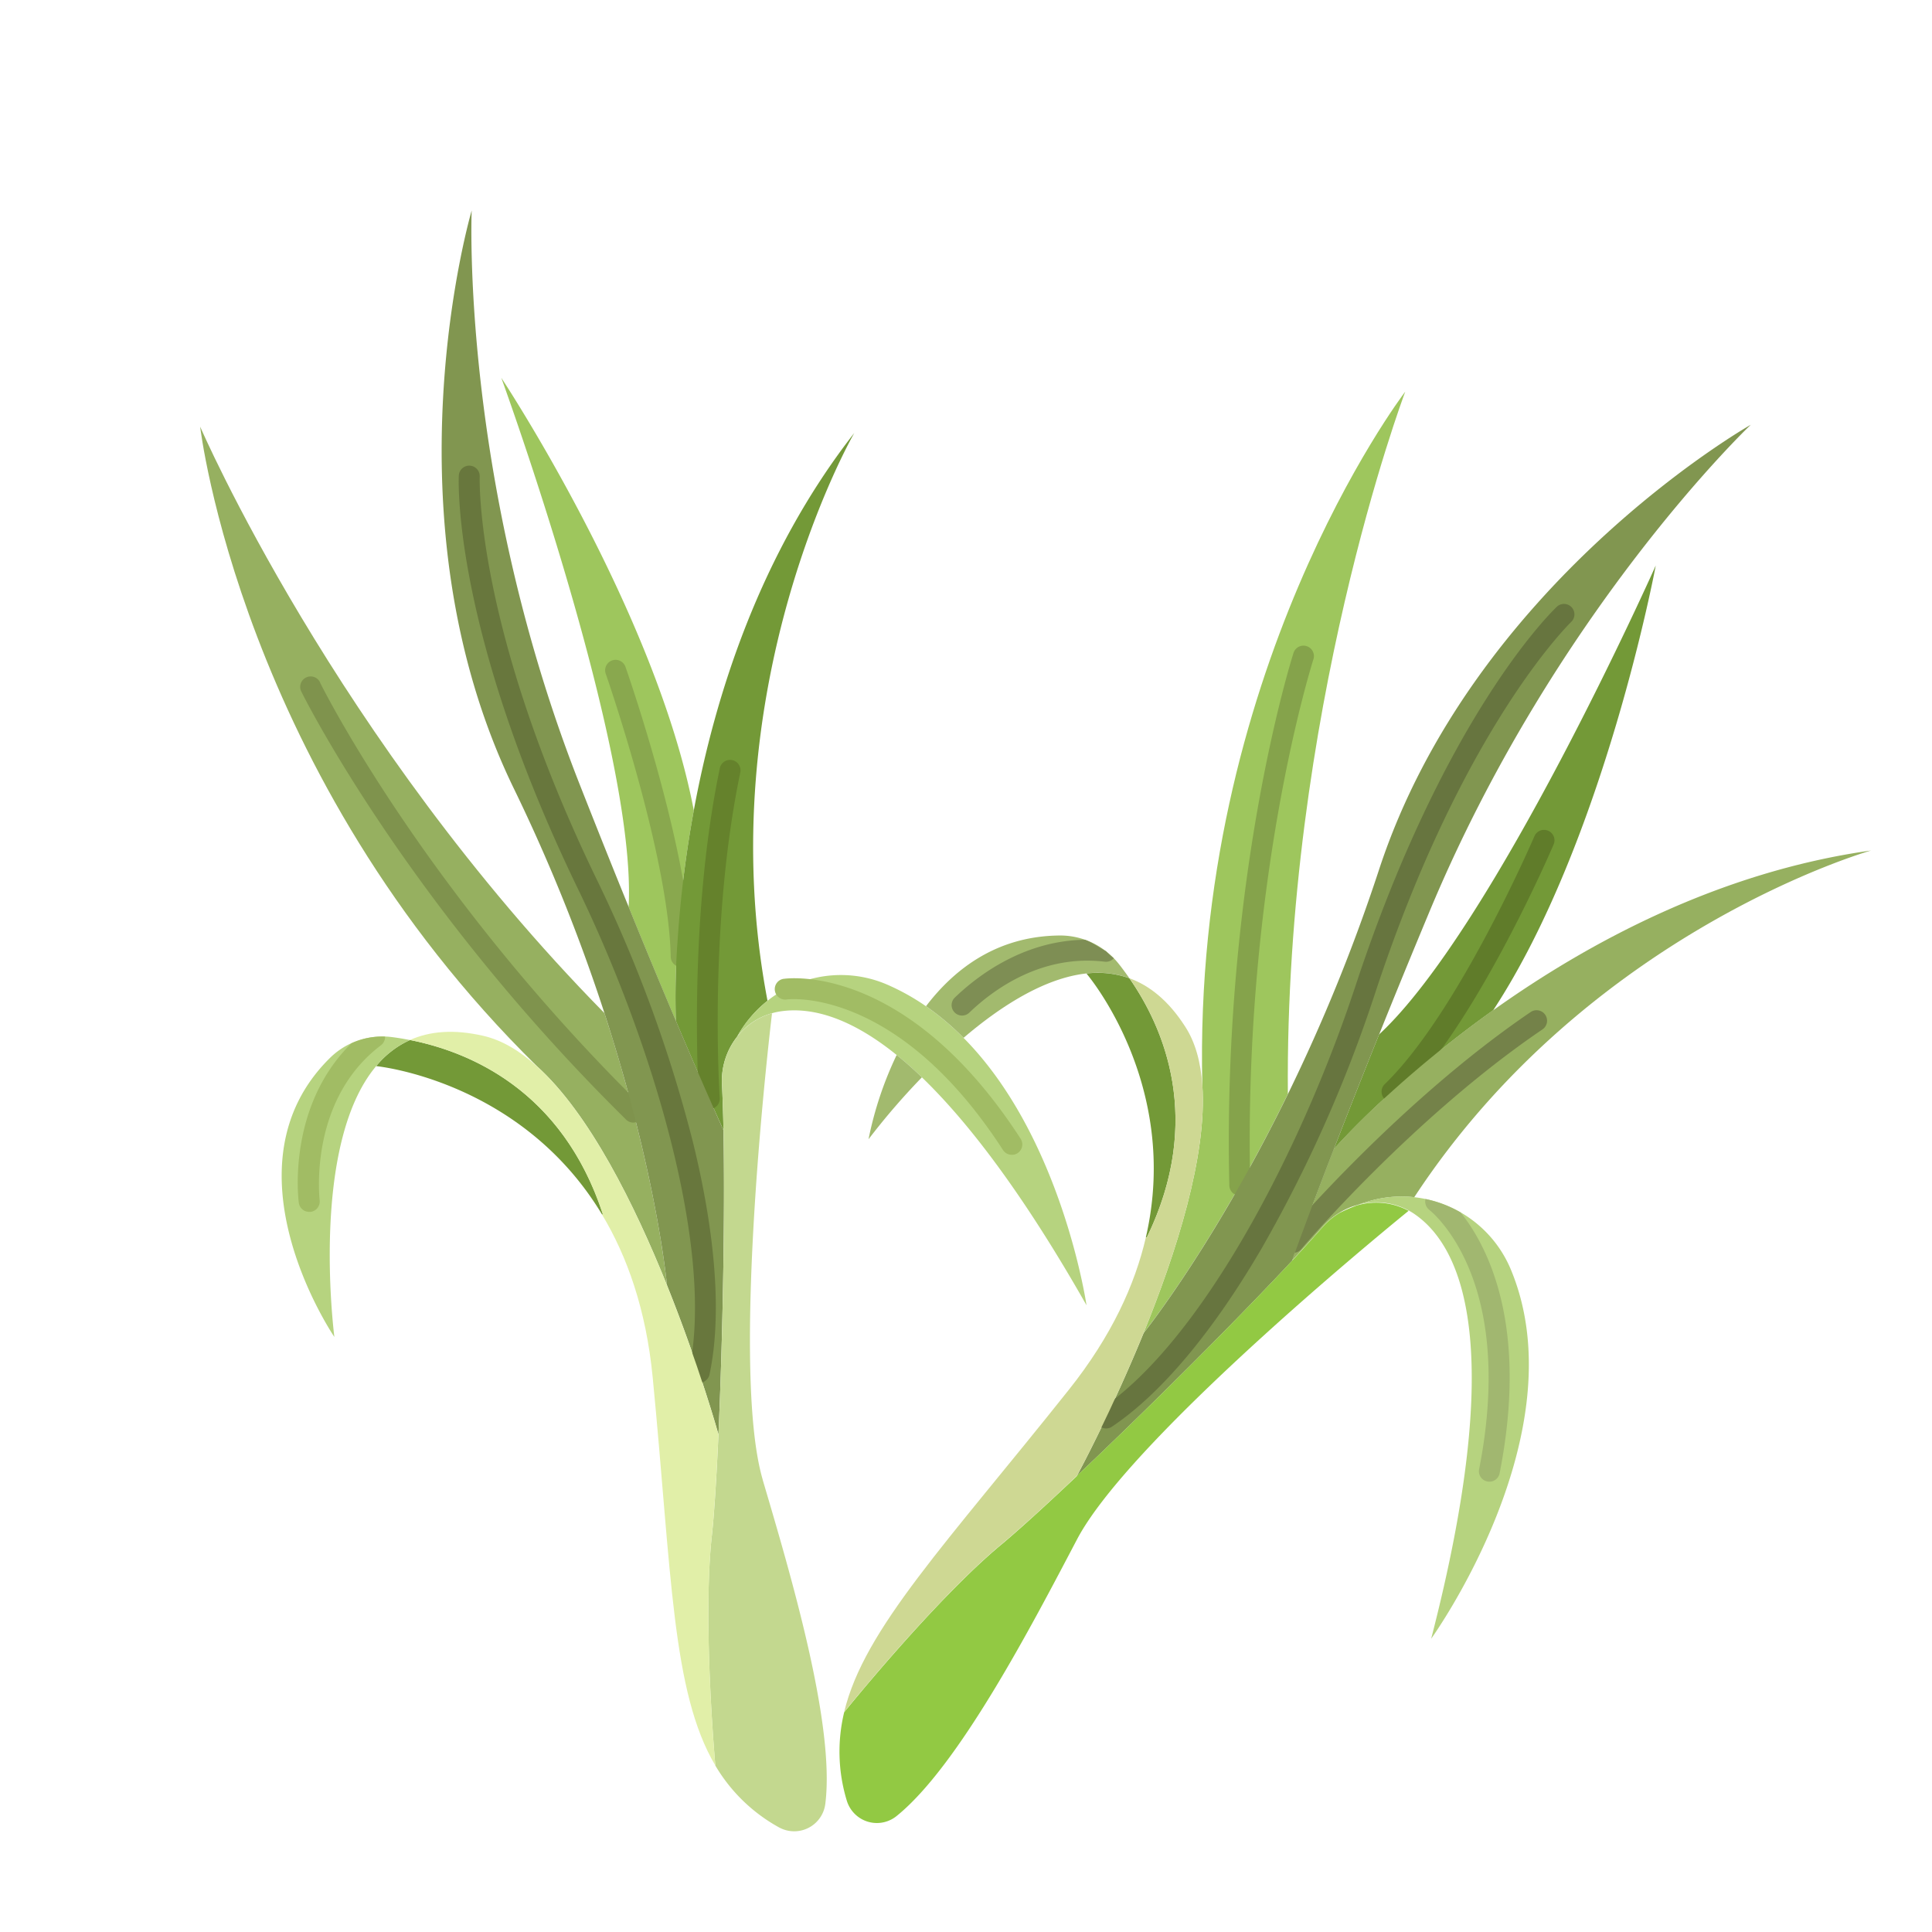 <svg xmlns="http://www.w3.org/2000/svg" viewBox="0 0 555 555"><path d="M153.18,232.52a224.31,224.31,0,0,0-.53,23.48c-3.82-9-8.38-19.95-13.57-32.73,2.41-44.78-36-150.41-36.57-152,.85,1.29,44.48,67.53,55.3,124.28a323.73,323.73,0,0,0-4.63,37Z" transform="translate(41.5 37.27)" fill="#9ec65d"/><path d="M154.18,240.52a3,3,0,0,1-3-2.94c-.61-29.45-18.49-80.78-18.67-81.3a3,3,0,0,1,5.66-2c.75,2.14,18.38,52.75,19,83.16a3,3,0,0,1-2.94,3.06h-.06Z" transform="translate(41.5 37.27)" fill="#89a84e"/><path d="M162.28,278.33c-2.31-5.23-5.55-12.69-9.63-22.33a224.31,224.31,0,0,1,.53-23.48,323.73,323.73,0,0,1,4.63-37c6.05-32.79,18.92-73.61,46.1-108.41,0,0-42.13,72.91-24.93,163.11a34.51,34.51,0,0,0-8.7,10.27,20.47,20.47,0,0,0-4.38,13.71c.19,3.84.33,8.28.43,13.17,0,0-1.4-3.05-4.05-9.05Z" transform="translate(41.5 37.27)" fill="#739937"/><path d="M162.28,281.34a3,3,0,0,1-3-2.79c0-.5-3.33-50.38,6-95.14a3,3,0,0,1,5.88,1.23c-9.18,44-5.94,93-5.9,93.5a3,3,0,0,1-2.79,3.2h-.21Z" transform="translate(41.5 37.27)" fill="#65822c"/><path d="M140.45,282.21c7.89,30.4,9.66,49.74,9.66,49.74-9.24-23-22.26-49.33-37.43-63C27.57,185.27,16,85.3,16,85.3s38.74,89.84,116.14,168.47C135.47,264,138.21,273.56,140.45,282.21Z" transform="translate(41.5 37.27)" fill="#96b060"/><path d="M140.45,285.21a2.91,2.91,0,0,1-2.1-.86C75.07,222,45.42,162.13,45.13,161.53a3,3,0,1,1,5.35-2.7l0,.06c.28.59,29.53,59.55,92,121.19a3,3,0,0,1-2.11,5.13Z" transform="translate(41.5 37.27)" fill="#7f934d"/><path d="M362.18,75.24c-.52,1.39-34.63,92.32-33.72,201.75h0C307.1,320.7,287,345.68,287,345.68c9.35-22.95,18.32-50.94,16.89-71.27C301,156.21,361.07,76.69,362.18,75.24Z" transform="translate(41.5 37.27)" fill="#9ec65d"/><path d="M314.65,306.21a3,3,0,0,1-3-2.93c-2.08-88.8,18.24-152.4,18.44-153a3,3,0,1,1,5.71,1.85c-.2.62-20.2,63.32-18.15,151a3,3,0,0,1-2.92,3.07Z" transform="translate(41.5 37.27)" fill="#85a34b"/><path d="M358.47,276.24l-.09.09a228.2,228.2,0,0,0-16.71,16.5c3.52-9.13,7.85-20.14,13-32.94h0c33.14-30.75,79.47-134.7,79.47-134.7s-14.7,79-46.69,127.75a326.15,326.15,0,0,0-29,23.3Z" transform="translate(41.5 37.27)" fill="#739937"/><path d="M358.38,279.33a3,3,0,0,1-3-3,3,3,0,0,1,.91-2.16c21.14-20.45,42.78-70.71,43-71.22a3,3,0,1,1,5.52,2.36h0c-.9,2.11-22.33,51.88-44.34,73.18a3,3,0,0,1-2.09.84Z" transform="translate(41.5 37.27)" fill="#607c2a"/><path d="M387.46,252.94c27.16-19.36,64.81-39.75,108.54-45.89,0,0-80.84,22.82-131.23,99.6a33.51,33.51,0,0,0-13.39,1.26c-1,.3-2,.64-3,1l-.06,0a19.84,19.84,0,0,0-5,2.17,20.51,20.51,0,0,0-4.82,4c-2.53,2.89-5.52,6.18-8.86,9.76,0,0,1.11-3.16,3.39-9.32,2-5.35,4.84-13,8.62-22.75h0a228.2,228.2,0,0,1,16.71-16.5l.09-.09a326.15,326.15,0,0,1,29-23.3Z" transform="translate(41.5 37.27)" fill="#96b060"/><path d="M330,322.59a3,3,0,0,1-2.29-4.93c.32-.38,32.66-38.52,70.51-64.21a3,3,0,1,1,3.37,5c-37.18,25.23-69,62.74-69.29,63.12a3,3,0,0,1-2.3,1.06Z" transform="translate(41.5 37.27)" fill="#748249"/><path d="M131.69,311.54l-.21.13c-23-38.25-64-42.59-64.92-42.68a27,27,0,0,1,9.72-7.5C93.2,264.83,120,275.82,131.69,311.54Z" transform="translate(41.5 37.27)" fill="#739937"/><path d="M66.08,260.6h0a21.58,21.58,0,0,1,5.08.06c1.57.2,3.28.48,5.11.84a27,27,0,0,0-9.72,7.5h0c-19,22.6-12.16,76.35-12,77.79-.85-1.25-32.78-49.09-1.26-80.15A21.33,21.33,0,0,1,66.08,260.6Z" transform="translate(41.5 37.27)" fill="#b6d37f"/><path d="M166.33,287.39c.47,24.72-.25,60.77-1.44,87.39-.15-.54-5.61-20-14.78-42.83,0,0-1.77-19.34-9.66-49.74-2.24-8.65-5-18.19-8.31-28.44a504.78,504.78,0,0,0-26-64.46C68.06,111,94,23.2,94,23.2S90.67,100.71,125,188q7.67,19.5,14.11,35.28c5.19,12.78,9.75,23.71,13.57,32.73,4.08,9.64,7.32,17.1,9.63,22.33h0C164.93,284.34,166.33,287.39,166.33,287.39Z" transform="translate(41.5 37.27)" fill="#819650"/><path d="M184.12,246.87a33.47,33.47,0,0,1,29.2-1.31,65.6,65.6,0,0,1,11.2,6.24,75.59,75.59,0,0,1,10.79,9.09c28.29,28.58,35.31,76.8,35.31,76.8-18.22-32.08-34-52.66-47.29-65.48-2.5-2.42-4.92-4.55-7.25-6.42C201.8,254.25,190.64,252,182.46,253.3a18.58,18.58,0,0,0-2.21.5,19.47,19.47,0,0,0-10,6.71,34.51,34.51,0,0,1,8.7-10.27,33.61,33.61,0,0,1,5.13-3.37Z" transform="translate(41.5 37.27)" fill="#b6d37f"/><path d="M216.08,265.79c2.33,1.87,4.75,4,7.25,6.42A199.92,199.92,0,0,0,208,290,102.55,102.55,0,0,1,216.08,265.79Z" transform="translate(41.5 37.27)" fill="#a2ba6e"/><path d="M364.77,306.65a34.07,34.07,0,0,1,27.77,20.83c19.56,47.11-22.91,106-22.91,106,21.53-83.38,9.19-112.26-4.66-121.9a18.76,18.76,0,0,0-1.81-1.12,19.63,19.63,0,0,0-14.77-1.57c1-.37,2-.71,3-1a33.51,33.51,0,0,1,13.39-1.26Z" transform="translate(41.5 37.27)" fill="#b6d37f"/><path d="M276.23,236h0a21.39,21.39,0,0,1,3.61,3.57c1,1.24,2,2.63,3.09,4.16a27.15,27.15,0,0,0-12.32-1.36c-12,1.3-24.62,9.36-35.31,18.5a75.59,75.59,0,0,0-10.79-9.09c8.38-11,20.65-20.14,38.33-20.31A21.4,21.4,0,0,1,276.23,236Z" transform="translate(41.5 37.27)" fill="#a2ba6e"/><path d="M461.44,84.75c-.87.83-56.57,54.09-92.36,140q-8.06,19.34-14.41,35.16c-5.15,12.8-9.48,23.81-13,32.94h0c-3.78,9.77-6.64,17.4-8.62,22.75-2.28,6.16-3.39,9.32-3.39,9.32-16.85,18.08-42.43,43.48-61.8,61.78.56-1,10-18.63,19.15-41,0,0,20.1-25,41.47-68.69a504.66,504.66,0,0,0,26.15-64.39C381.54,130.49,460.21,85.45,461.44,84.75Z" transform="translate(41.5 37.27)" fill="#819650"/><path d="M282.94,243.75c9.85,14.16,21.42,40.64,5,74.46l-.27-.06c10.15-44-17.07-75.76-17.07-75.76a27.15,27.15,0,0,1,12.32,1.36Z" transform="translate(41.5 37.27)" fill="#739937"/><path d="M267.84,386.7h0c19.37-18.3,44.95-43.7,61.8-61.78,3.34-3.58,6.33-6.87,8.86-9.76a20.51,20.51,0,0,1,4.82-4,51.35,51.35,0,0,1,5-2.17l.06,0a19.63,19.63,0,0,1,14.77,1.57s-79.4,64.2-95.26,94.39c-13.14,25-34,65.12-51.87,79.5a9,9,0,0,1-12.69-1.45,9.12,9.12,0,0,1-1.62-3.16,48.22,48.22,0,0,1-.71-25.23s26-32.31,45.27-48.27c4.81-4,12.51-11,21.56-19.57Z" transform="translate(41.5 37.27)" fill="#92c943"/><path d="M159.38,360a3,3,0,0,1-3-3,2.7,2.7,0,0,1,.07-.63c7.42-34.73-10.67-94.45-31.88-138.21C88.66,144,90.22,101.14,90.3,99.36a3,3,0,0,1,6,.28c0,.62-1.4,43.47,33.68,115.85a394.53,394.53,0,0,1,27.6,75.42c6.63,27.06,8.27,50.11,4.74,66.66a3,3,0,0,1-2.93,2.38Z" transform="translate(41.5 37.27)" fill="#68773d"/><path d="M249.15,294.47a3,3,0,0,1-2.52-1.37c-30.5-47.15-61.79-43.31-62.1-43.26a3,3,0,1,1-.93-5.93h.09c1.43-.2,35.41-4.4,68,45.94a3,3,0,0,1-.88,4.15,3,3,0,0,1-1.63.48Z" transform="translate(41.5 37.27)" fill="#a1bc64"/><path d="M276.27,373.08a3,3,0,0,1-1.67-5.49c29.5-19.82,58-75.3,73.24-121.5,25.74-78.21,56.68-107.94,58-109.16a3,3,0,0,1,4.11,4.36c-.31.3-31.2,30.1-56.4,106.68a394.08,394.08,0,0,1-32.63,73.39c-14.06,24.06-28.91,41.77-43,51.21a3,3,0,0,1-1.67.51Z" transform="translate(41.5 37.27)" fill="#67753f"/><path d="M303.89,274.41c1.43,20.33-7.54,48.32-16.89,71.27-9.11,22.38-18.59,40-19.15,41h0c-9,8.57-16.75,15.58-21.56,19.57C227,422.23,201,454.54,201,454.54c5.72-23.91,29.39-48.38,64.61-92.66,12.21-15.36,18.93-30.12,22.07-43.73l.27.06c16.4-33.82,4.83-60.3-5-74.46,5.8,2.1,11.26,6.47,16,13.87C301.9,262.15,303.43,267.88,303.89,274.41Z" transform="translate(41.5 37.27)" fill="#ced893"/><path d="M177.58,387.77c8,27.11,20.89,70.4,18,93.18a9,9,0,0,1-10.12,7.77,9.18,9.18,0,0,1-3.37-1.15A48.25,48.25,0,0,1,164,469.93s-3.77-41.31-1-66.14c.68-6.2,1.33-16.57,1.89-29h0c1.19-26.62,1.91-62.67,1.44-87.39-.1-4.89-.24-9.33-.43-13.17a20.47,20.47,0,0,1,4.38-13.71,19.47,19.47,0,0,1,10-6.71c-.14,1.18-12.22,101.45-2.67,134Z" transform="translate(41.5 37.27)" fill="#c3d88f"/><path d="M164.89,374.78h0c-.56,12.43-1.21,22.8-1.89,29-2.73,24.83,1,66.14,1,66.14-12.53-21.16-12.53-55.19-18-111.49-1.9-19.52-7.34-34.8-14.54-46.77l.21-.13C120,275.82,93.2,264.83,76.28,261.49c5.63-2.53,12.6-3.17,21.18-1.17,5.26,1.23,10.35,4.29,15.22,8.67,15.17,13.63,28.19,40,37.43,63,9.17,22.8,14.63,42.29,14.78,42.83Z" transform="translate(41.5 37.27)" fill="#e1efa8"/><path d="M44.34,308.25a3,3,0,0,0,3,2.61l.38,0a3,3,0,0,0,2.6-3.36c0-.28-3.37-28.65,17.61-44.49a3,3,0,0,0,1.18-2.5,21.3,21.3,0,0,0-3,.1h0a21.08,21.08,0,0,0-6.66,1.83C41,280.61,44.18,307.05,44.34,308.25Z" transform="translate(41.5 37.27)" fill="#a1bc64"/><path d="M369.07,310.29c.06,0,6.35,4.89,11.23,16.36,8.24,19.33,6.24,42.29,3.1,58.13a3,3,0,0,0,2.37,3.53h0a2.78,2.78,0,0,0,.58.06,3,3,0,0,0,2.94-2.42c8.44-42.75-3.58-65.41-11.21-74.93A33.83,33.83,0,0,0,368,307.17a3,3,0,0,0,1.12,3.12Z" transform="translate(41.5 37.27)" fill="#a1b770"/><path d="M232.71,253.55a3,3,0,0,0,4.24.08c6.67-6.42,20.6-16.86,38.93-14.63a3,3,0,0,0,2.58-1,20.23,20.23,0,0,1-2.22-2h0c-1.84-1-3.9-2.54-6.08-3.31-17.56.25-30.72,10.21-37.37,16.61a3,3,0,0,0-.08,4.25Z" transform="translate(41.5 37.27)" fill="#7e8e54"/></svg>